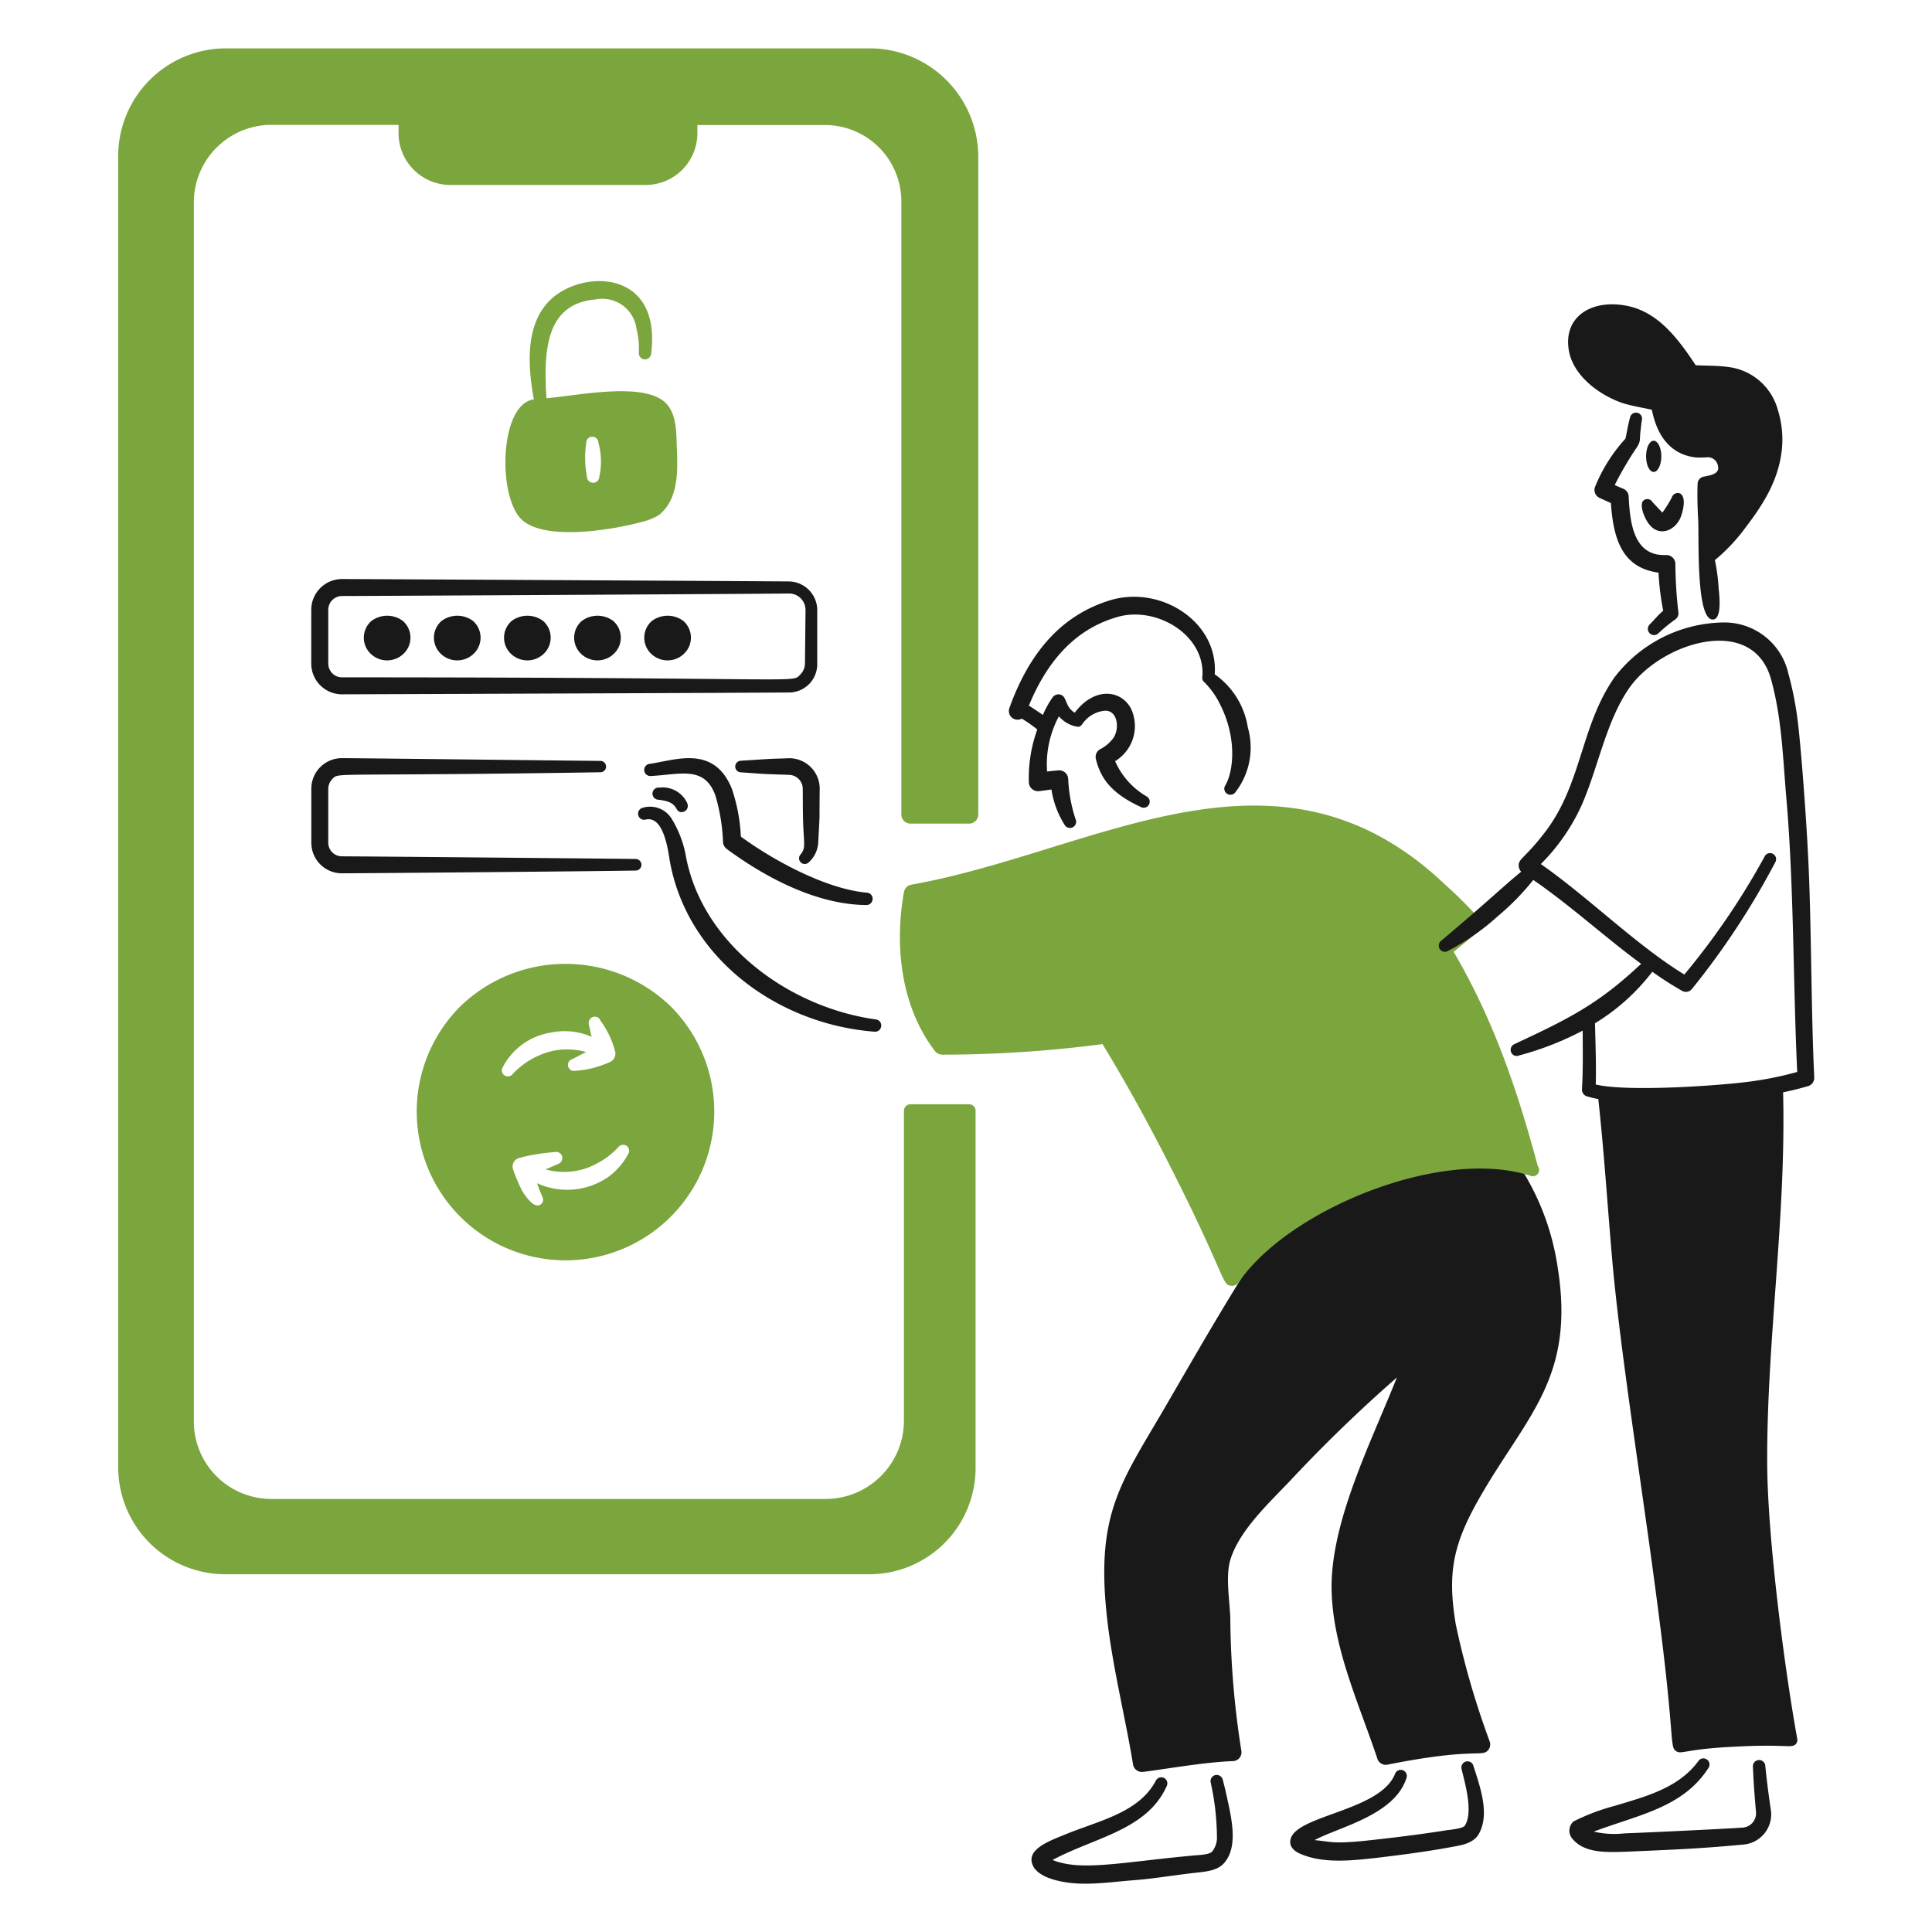 <svg viewBox="0 0 400 400" xmlns="http://www.w3.org/2000/svg" id="Reset-Password-1--Streamline-Brooklyn" height="400" width="400">
  <desc>
    Reset Password 1 Streamline Illustration: https://streamlinehq.com
  </desc>
  <path d="M306.502 309.8c9.654 -16.768 19.648 -24.586 16 -47.4a52.502 52.502 0 0 0 -7.648 -20.566 1.274 1.274 0 0 0 -0.902 -1.8c-17.258 -3.238 -40.668 -0.246 -50.514 14.582 -7.962 12 -14.38 23.224 -22.062 36.454 -9.414 16.242 -14.95 22.46 -11.922 46 1.258 9.6 3.68 19.286 5.128 28.238a1.878 1.878 0 0 0 2.09 1.544c5.29 -0.674 12.584 -2 18.572 -2.232a1.828 1.828 0 0 0 1.758 -2.2 182.244 182.244 0 0 1 -2.28 -27.336c-0.112 -3.738 -1.036 -8.73 0.024 -12.2 1.878 -6.042 7.914 -11.622 12.302 -16.244a304.018 304.018 0 0 1 22.158 -21.444c-5.254 13.258 -13.776 29.908 -13.514 43.96 0.236 12.054 5.768 23.8 9.476 34.958a1.822 1.822 0 0 0 2.114 1.234c18.63 -3.708 19.6 -1.346 20.922 -3.134a1.826 1.826 0 0 0 0.238 -1.616 172.022 172.022 0 0 1 -7.03 -24.248c-1.834 -10.902 -0.498 -16.842 5.09 -26.55Z" fill="#191919" stroke-width="2"></path>
  <path d="M318.384 241.438c-4.2 -15.664 -9.18 -30.336 -17.432 -44.386 1.39 -1.104 4.036 -3.238 5.32 -4.466a1.668 1.668 0 0 0 0.096 -2.28 92.15 92.15 0 0 0 -7.316 -7.29c-34.816 -32.978 -72.304 -6.6 -110.36 0.142a1.894 1.894 0 0 0 -1.544 1.544c-2 11.278 -0.576 23.764 6.412 32.892a1.924 1.924 0 0 0 1.472 0.76 254.822 254.822 0 0 0 33.226 -2.184c4.654 7.622 9.024 15.532 13.132 23.558 12.704 24.846 11.442 26.276 13.514 26.48a1.704 1.704 0 0 0 1.566 -0.736c10.37 -15.126 42.152 -28.08 60.512 -22a1.294 1.294 0 0 0 1.402 -2.034Z" fill="#7ba53d" stroke-width="2"></path>
  <path d="M337.488 86.424a1.256 1.256 0 1 1 2.446 0.57c-0.094 0.546 -0.166 1.092 -0.214 1.686 -0.366 2.642 0.088 2.488 -0.878 4.014a68.944 68.944 0 0 0 -4.536 7.742l1.734 0.736a1.836 1.836 0 0 1 1.164 1.662c0.244 5.032 0.916 10.93 5.818 11.946a9.53 9.53 0 0 0 1.876 0.142 1.86 1.86 0 0 1 1.97 1.71 91.946 91.946 0 0 0 0.618 10.094 1.518 1.518 0 0 1 -0.64 1.52 31.368 31.368 0 0 0 -3.516 2.898 1.284 1.284 0 0 1 -1.756 -1.876c0.918 -0.918 1.788 -2.018 2.778 -2.826a54.2 54.2 0 0 1 -0.974 -7.886c-7.414 -0.988 -9.348 -6.764 -9.856 -14.4l-2.4 -1.092a1.836 1.836 0 0 1 -0.926 -2.162 33.492 33.492 0 0 1 6.34 -10.092c0.324 -1.436 0.464 -2.562 0.952 -4.386Z" fill="#191919" stroke-width="2"></path>
  <path d="M344.182 106.138a28.374 28.374 0 0 0 1.948 -3.134c0.47 -1.512 3.626 -1.744 2.042 3.49 -0.954 3.29 -4.504 4.766 -6.6 2.2 -1.064 -1.138 -2.444 -4.538 -1.116 -5.2a1.222 1.222 0 0 1 1.686 0.476c0.07 0.092 2.02 2.14 2.04 2.168Z" fill="#191919" stroke-width="2"></path>
  <path d="M368.082 84.866A12.138 12.138 0 0 0 357.94 76c-2.256 -0.332 -4.63 -0.262 -6.862 -0.38 -3.562 -5.386 -7.666 -10.91 -14.012 -12.254 -7.096 -1.536 -13.4 1.876 -12.278 9.048 0.86 5.512 6.662 9.61 11.47 11.138 1.876 0.546 3.824 0.856 5.746 1.282 1.306 6.64 4.894 9.436 9.168 9.88a21.77 21.77 0 0 0 2.47 -0.048 2.126 2.126 0 0 1 2 1.616c0.6 1.922 -1.638 2.118 -2.968 2.422a1.53 1.53 0 0 0 -1.2 1.426c-0.096 2.468 -0.024 4.986 0.118 7.504 0.2 3.644 -0.524 21.186 3.176 20.622 1.674 -0.258 1.262 -4.624 1.068 -6.294a39.246 39.246 0 0 0 -0.786 -6 37.416 37.416 0 0 0 6.4 -6.816c3.918 -5.144 6.924 -10.06 7.504 -16.506a20.44 20.44 0 0 0 -0.872 -7.774Z" fill="#191919" stroke-width="2"></path>
  <path d="M342.372 91.25c0.878 0 1.59 1.448 1.59 3.23s-0.712 3.23 -1.59 3.23 -1.568 -1.45 -1.568 -3.23 0.688 -3.23 1.568 -3.23Z" fill="#191919" stroke-width="2"></path>
  <path d="M374.576 182.384c-0.452 -12.37 -1.822 -28.74 -2.326 -32.678a68.4 68.4 0 0 0 -1.972 -10.19 13.572 13.572 0 0 0 -13.56 -10.638 28.876 28.876 0 0 0 -22.518 11.446c-6.928 10.03 -6.682 21.706 -14.036 31.586 -4.46 5.926 -5.908 5.82 -5.724 7.482a1.822 1.822 0 0 0 0.506 1.082c-3.852 3.144 -6.918 6.188 -16.494 14.236a1.298 1.298 0 0 0 -0.356 1.78 1.252 1.252 0 0 0 1.782 0.334 47.73 47.73 0 0 0 10.212 -7.126 51.306 51.306 0 0 0 7.358 -7.516c7.868 5.414 15.066 12.054 22.33 17.36 -8.788 8.288 -14.866 11.332 -26.238 16.628a1.302 1.302 0 0 0 -0.688 1.662 1.246 1.246 0 0 0 1.662 0.688 62.424 62.424 0 0 0 13.162 -5.14c0.028 4.956 0.076 8.582 -0.15 12.156a1.462 1.462 0 0 0 1.022 1.448c2.612 0.762 2.35 0.4 2.376 0.698 1.188 10.876 1.876 21.776 2.826 32.654 1.748 20.358 6.696 50.336 9.81 75 3.14 24.4 2.148 26.268 3.372 27.146 1.08 0.912 1.856 -0.4 12.444 -0.856 8 -0.45 11.448 0.06 11.448 -0.142a1.232 1.232 0 0 0 1.282 -1.448c-2.69 -14.85 -6.108 -41.516 -6.224 -56.688 -0.146 -25.682 3.95 -51.14 3.288 -77.19q2.656 -0.552 5.236 -1.308a1.776 1.776 0 0 0 1.212 -1.758c-0.618 -13.564 -0.566 -27.148 -1.042 -40.708Zm-12.254 41.538c-6 0.82 -25.238 2.2 -31.942 0.616 0.124 -4.058 -0.082 -9.266 -0.152 -12.682a43.14 43.14 0 0 0 11.864 -10.666 68.51 68.51 0 0 0 6.2 3.97 1.586 1.586 0 0 0 2 -0.4 160.158 160.158 0 0 0 17.288 -26.29 1.26 1.26 0 0 0 -0.546 -1.71 1.236 1.236 0 0 0 -1.686 0.57 151.944 151.944 0 0 1 -16.624 24.438c-9.968 -6.104 -19.732 -15.894 -29.71 -22.872a41.49 41.49 0 0 0 8.456 -12.2c3.45 -7.874 5.026 -17.292 9.832 -24.224 6.466 -9.34 25.486 -15.514 29.352 -1.924 2.256 8.164 2.446 15.988 3.184 24.628 1.6 18.432 1.378 38.08 2.256 56.76a69.886 69.886 0 0 1 -9.772 1.986Z" fill="#191919" stroke-width="2"></path>
  <path d="M329.958 379.218a19.182 19.182 0 0 0 6.46 0.356c4.892 -0.166 21.136 -0.95 24.366 -1.188a2.968 2.968 0 0 0 2.778 -3.2c-0.45 -5.028 -0.558 -7.572 -0.642 -9.452a1.286 1.286 0 0 1 2.566 -0.166c0.176 1.934 0.636 5.812 1.164 9.238a6.272 6.272 0 0 1 -5.582 7.078c-9.454 0.896 -15.094 1.086 -24.484 1.496 -3.69 0.11 -8.46 0.378 -10.95 -2.588a2.564 2.564 0 0 1 0.144 -3.682 43.616 43.616 0 0 1 8.36 -3.182c6.568 -1.97 13.4 -3.716 17.502 -9.334a1.252 1.252 0 0 1 1.758 -0.308 1.272 1.272 0 0 1 0.332 1.734c-5.29 8.216 -14.33 9.66 -23.772 13.198Z" fill="#191919" stroke-width="2"></path>
  <path d="M133.642 169.688c3.384 -0.8 4.486 4.88 4.986 8.288 3.414 20 21.934 34.032 42.416 35.624a1.264 1.264 0 0 0 1.4 -1.14 1.25 1.25 0 0 0 -1.14 -1.4c-18.188 -2.544 -35.894 -15.736 -39.282 -33.722a22.372 22.372 0 0 0 -3 -7.886 5.262 5.262 0 0 0 -6 -2.2 1.262 1.262 0 0 0 0.618 2.446Z" fill="#191919" stroke-width="2"></path>
  <path d="M142.142 165.988a5.6 5.6 0 0 0 -5.63 -2.922 1.258 1.258 0 0 0 -0.332 2.494c3.048 0.324 3.432 1.154 4.014 2.09 0.712 1.15 2.964 0.16 1.948 -1.662Z" fill="#191919" stroke-width="2"></path>
  <path d="M153.388 173.212c6.8 4.984 17.752 10.892 26.078 11.6a1.258 1.258 0 0 1 1.2 1.33 1.278 1.278 0 0 1 -1.33 1.234c-10.118 -0.068 -20.662 -5.552 -28.878 -11.612a1.958 1.958 0 0 1 -0.76 -1.33 38.924 38.924 0 0 0 -1.6 -9.786c-2.264 -6.146 -7.2 -4.306 -13.3 -3.988a1.266 1.266 0 1 1 -0.26 -2.518c5.272 -0.744 13.27 -4 16.98 5.154a36.068 36.068 0 0 1 1.87 9.916Z" fill="#191919" stroke-width="2"></path>
  <path d="M258.348 150.61a16.512 16.512 0 0 0 -6.854 -11c0.786 -10.822 -11.09 -18.446 -21.54 -15.366 -10.852 3.276 -17.154 11.716 -20.972 22.356a1.8 1.8 0 0 0 2.566 2.184 27.984 27.984 0 0 1 3.212 2.248 29.454 29.454 0 0 0 -1.75 10.93 1.908 1.908 0 0 0 2.186 1.83l2.494 -0.334a19.106 19.106 0 0 0 2.682 7.244 1.294 1.294 0 0 0 1.734 0.572 1.268 1.268 0 0 0 0.57 -1.688 31.116 31.116 0 0 1 -1.52 -8.36 1.872 1.872 0 0 0 -2.018 -1.734c-2.474 0.226 -2.074 0.238 -2.352 0.238a21.086 21.086 0 0 1 2.456 -11.444 1.656 1.656 0 0 0 0.38 0.428 6.278 6.278 0 0 0 3.254 1.71c0.768 0.158 0.902 -0.136 1.37 -0.738a6.278 6.278 0 0 1 4.586 -2.544c2.64 0 2.986 3.8 1.662 5.674a7.748 7.748 0 0 1 -2.684 2.282 1.82 1.82 0 0 0 -0.926 2.018c0.964 4 3.18 7.126 9.286 9.95a1.244 1.244 0 0 0 1.71 -0.474 1.258 1.258 0 0 0 -0.498 -1.71 15.73 15.73 0 0 1 -6.508 -7.292 8.498 8.498 0 0 0 3.23 -11c-2.224 -3.932 -7.676 -4.258 -11.588 0.966 -2.2 -1.316 -1.486 -3.562 -3.2 -3.788a1.51 1.51 0 0 0 -1.4 0.64 19.906 19.906 0 0 0 -2 3.61c-0.82 -0.574 -2.078 -1.422 -2.898 -1.922 3.554 -8.654 9.096 -15.6 18.026 -18.264 7.82 -2.51 18.076 3.15 17.93 11.708 0 0.532 -0.292 1.216 0.442 1.766a17.4 17.4 0 0 1 3.252 4.654c3.458 6.914 2.726 13.67 1.046 16.6a1.244 1.244 0 0 0 0.308 1.758 1.272 1.272 0 0 0 1.782 -0.334 15.086 15.086 0 0 0 2.544 -13.374Z" fill="#191919" stroke-width="2"></path>
  <path d="M217.924 385.082a10.496 10.496 0 0 0 2.042 0.64c5.578 1.356 14 -0.342 26.908 -1.542 1.2 -0.116 3.484 -0.146 4.084 -0.832a4.622 4.622 0 0 0 1 -2.612 53.744 53.744 0 0 0 -1.306 -11.732 1.28 1.28 0 0 1 2.494 -0.57c0.284 1.044 0.546 2.136 0.784 3.23 1.084 4.884 2.4 10.494 -0.332 13.868 -1.422 1.872 -4.172 1.972 -6.342 2.234 -5.2 0.6 -8.624 1.248 -13.156 1.566 -4.57 0.358 -10.096 1.264 -14.986 0.072 -2.346 -0.528 -5.236 -1.7 -5.534 -4.086 -0.422 -2.95 4.898 -4.632 7.838 -5.866 6.77 -2.644 14.562 -4.43 17.882 -10.782a1.258 1.258 0 1 1 2.256 1.118c-4.07 9.102 -14.788 10.578 -23.632 15.294Z" fill="#191919" stroke-width="2"></path>
  <path d="M272.166 380.976c3.762 0.342 3.764 0.93 12.778 -0.12 4.018 -0.428 9.738 -1.156 14.582 -1.924 0.656 -0.09 3.342 -0.336 3.752 -0.95 1.748 -2.74 0.116 -8.482 -0.666 -11.684a1.29 1.29 0 0 1 0.88 -1.59 1.266 1.266 0 0 1 1.566 0.902c1.428 4.476 3.436 10.018 1.094 14.13 -1.25 2.084 -3.938 2.344 -6 2.732 -5.814 1.072 -11.53 1.732 -14.77 2.136 -5.256 0.58 -11.23 1.318 -16.078 -0.76 -1.32 -0.536 -2.4 -1.49 -2.138 -2.896 0.858 -5.15 18.572 -5.916 21.658 -13.68a1.258 1.258 0 1 1 2.376 0.832c-2.44 7.72 -13.984 10.152 -19.034 12.872Z" fill="#191919" stroke-width="2"></path>
  <path d="M188.482 170.518h12.184a1.884 1.884 0 0 0 1.876 -1.898V32.466A22.478 22.478 0 0 0 180.124 10.012H46.772a22.318 22.318 0 0 0 -22.3 22.454v271.38a22.174 22.174 0 0 0 22.3 22.086h133.352a22 22 0 0 0 21.86 -22.086v-73.93a1.34 1.34 0 0 0 -1.318 -1.282h-12.184a1.334 1.334 0 0 0 -1.33 1.282v64.24a16.226 16.226 0 0 1 -16.338 16.186H56.082a16.036 16.036 0 0 1 -15.948 -16.186V41.682a16.06 16.06 0 0 1 15.948 -15.83h26.432v1.722a10.744 10.744 0 0 0 10.736 10.722h40.4a10.724 10.724 0 0 0 10.734 -10.722v-1.686h26.43a15.812 15.812 0 0 1 15.8 15.8V168.62a1.884 1.884 0 0 0 1.868 1.898Z" fill="#7ba53d" stroke-width="2"></path>
  <path d="M138.764 208.262a31.356 31.356 0 0 0 -43.366 0 30.8 30.8 0 1 0 43.366 0Zm-34.33 14.382a1.26 1.26 0 0 1 -0.308 -1.758 13.622 13.622 0 0 1 10.07 -7.124 13.94 13.94 0 0 1 8.306 0.9c-0.218 -0.8 -0.388 -1.61 -0.556 -2.436a1.324 1.324 0 0 1 0.782 -1.662 1.256 1.256 0 0 1 1.616 0.784 18.8 18.8 0 0 1 3.016 6.34 1.9 1.9 0 0 1 -1.188 2.234 20.56 20.56 0 0 1 -7.03 1.78 1.258 1.258 0 0 1 -0.6 -2.444c0.066 -0.03 2.496 -1.292 2.816 -1.454a15.104 15.104 0 0 0 -6.504 -0.314 16.276 16.276 0 0 0 -8.668 4.844 1.306 1.306 0 0 1 -1.752 0.31Zm25.6 16.328a13.962 13.962 0 0 1 -4.132 4.728 14.944 14.944 0 0 1 -14.686 1.282c0.756 2.6 1.868 3.444 0.784 4.336 -1.3 1.068 -3.086 -1.41 -3.944 -2.85a37.508 37.508 0 0 1 -1.78 -4.2 1.868 1.868 0 0 1 1.354 -2.564 38.758 38.758 0 0 1 7.148 -1.164 1.29 1.29 0 0 1 1.6 0.88 1.334 1.334 0 0 1 -0.904 1.6c-0.844 0.352 -1.674 0.742 -2.53 1.086a14.16 14.16 0 0 0 11.018 -1.432 15.282 15.282 0 0 0 4.014 -3.136 1.306 1.306 0 0 1 1.758 -0.308 1.258 1.258 0 0 1 0.29 1.742Z" fill="#7ba53d" stroke-width="2"></path>
  <path d="M140.11 92.21c-0.098 -3.128 -0.084 -6.734 -2.47 -8.954 -4.688 -4.146 -17.532 -1.442 -24.496 -0.8 -0.68 -10.368 0.082 -19.614 10.2 -20.462a7.124 7.124 0 0 1 8.432 6.056 16.82 16.82 0 0 1 0.498 4.938 1.286 1.286 0 0 0 1.14 1.426 1.326 1.326 0 0 0 1.4 -1.164c2.2 -17.516 -14.168 -17.51 -20.828 -11.21 -5.246 5.03 -4.75 13.48 -3.46 20.646 -7.066 0.962 -7.53 19.746 -2.672 24.724 4.534 4.662 18.63 2.38 24.84 0.69a12.918 12.918 0 0 0 3.682 -1.426c4.152 -3.332 3.974 -9.074 3.734 -14.464Zm-16.03 6.512a1.282 1.282 0 0 1 -2.564 -0.096 20.174 20.174 0 0 1 -0.144 -6.886 1.26 1.26 0 1 1 2.518 -0.096 14.73 14.73 0 0 1 0.19 7.078Z" fill="#7ba53d" stroke-width="2"></path>
  <path d="M169.2 126.226a5.95 5.95 0 0 0 -5.842 -5.844c-8.456 -0.07 -84.096 -0.474 -92.55 -0.498a6.38 6.38 0 0 0 -6.366 6.342v11.184a6.364 6.364 0 0 0 6.358 6.342c8.454 -0.024 84.094 -0.308 92.55 -0.38a5.852 5.852 0 0 0 5.85 -5.962Zm-2.422 0 -0.12 11.184a3.262 3.262 0 0 1 -1 2.28c-1.8 1.8 2.478 0.546 -94.854 0.546a2.846 2.846 0 0 1 -2.838 -2.826v-11.184A2.854 2.854 0 0 1 70.8 123.4c8.454 -0.022 84.094 -0.426 92.55 -0.522a3.4 3.4 0 0 1 3.422 3.348Z" fill="#191919" stroke-width="2"></path>
  <path d="M124.354 157.536c-9 -0.072 -48.068 -0.546 -53.554 -0.57a6.324 6.324 0 0 0 -6.342 6.34v11.162a6.322 6.322 0 0 0 6.342 6.342c6.056 -0.024 50.918 -0.4 60.82 -0.57a1.2 1.2 0 0 0 1.188 -1.188 1.228 1.228 0 0 0 -1.188 -1.212c-9.902 -0.118 -54.764 -0.522 -60.82 -0.546a2.83 2.83 0 0 1 -2.838 -2.826v-11.162a2.982 2.982 0 0 1 0.842 -2.018c1.464 -1.462 -1.128 -0.504 55.55 -1.4a1.176 1.176 0 0 0 0 -2.35Z" fill="#191919" stroke-width="2"></path>
  <path d="M167.432 178.546a5.934 5.934 0 0 0 1.97 -4.084c0.4 -7.528 0.21 -2.862 0.31 -11.162a6.308 6.308 0 0 0 -6.366 -6.318c-4.894 0.2 -0.668 -0.08 -9.926 0.522a1.2 1.2 0 0 0 0 2.4c2.184 0.142 4.18 0.332 5.96 0.38 1.496 0.07 2.826 0.094 3.966 0.142A2.902 2.902 0 0 1 166.2 163.3c0.024 1.97 0 4.4 0.072 6.696 0.146 4.814 0.6 5.502 -0.5 6.888a1.176 1.176 0 0 0 1.664 1.662Z" fill="#191919" stroke-width="2"></path>
  <path d="M83.412 128.556a5.452 5.452 0 0 0 -6.53 0.022 4.6 4.6 0 0 0 -0.214 6.698 4.9 4.9 0 0 0 6.934 0.024 4.6 4.6 0 0 0 -0.19 -6.744Z" fill="#191919" stroke-width="2"></path>
  <path d="M97.928 128.556a5.452 5.452 0 0 0 -6.53 0.022 4.6 4.6 0 0 0 -0.214 6.698 4.9 4.9 0 0 0 6.934 0.024 4.6 4.6 0 0 0 -0.19 -6.744Z" fill="#191919" stroke-width="2"></path>
  <path d="M112.444 128.556a5.452 5.452 0 0 0 -6.53 0.022 4.6 4.6 0 0 0 -0.214 6.698 4.904 4.904 0 0 0 6.936 0.024 4.6 4.6 0 0 0 -0.192 -6.744Z" fill="#191919" stroke-width="2"></path>
  <path d="M126.962 128.556a5.454 5.454 0 0 0 -6.532 0.022 4.6 4.6 0 0 0 -0.214 6.698 4.904 4.904 0 0 0 6.936 0.024 4.6 4.6 0 0 0 -0.19 -6.744Z" fill="#191919" stroke-width="2"></path>
  <path d="M141.478 128.556a5.454 5.454 0 0 0 -6.532 0.022 4.6 4.6 0 0 0 -0.214 6.698 4.904 4.904 0 0 0 6.936 0.024 4.6 4.6 0 0 0 -0.19 -6.744Z" fill="#191919" stroke-width="2"></path>
</svg>